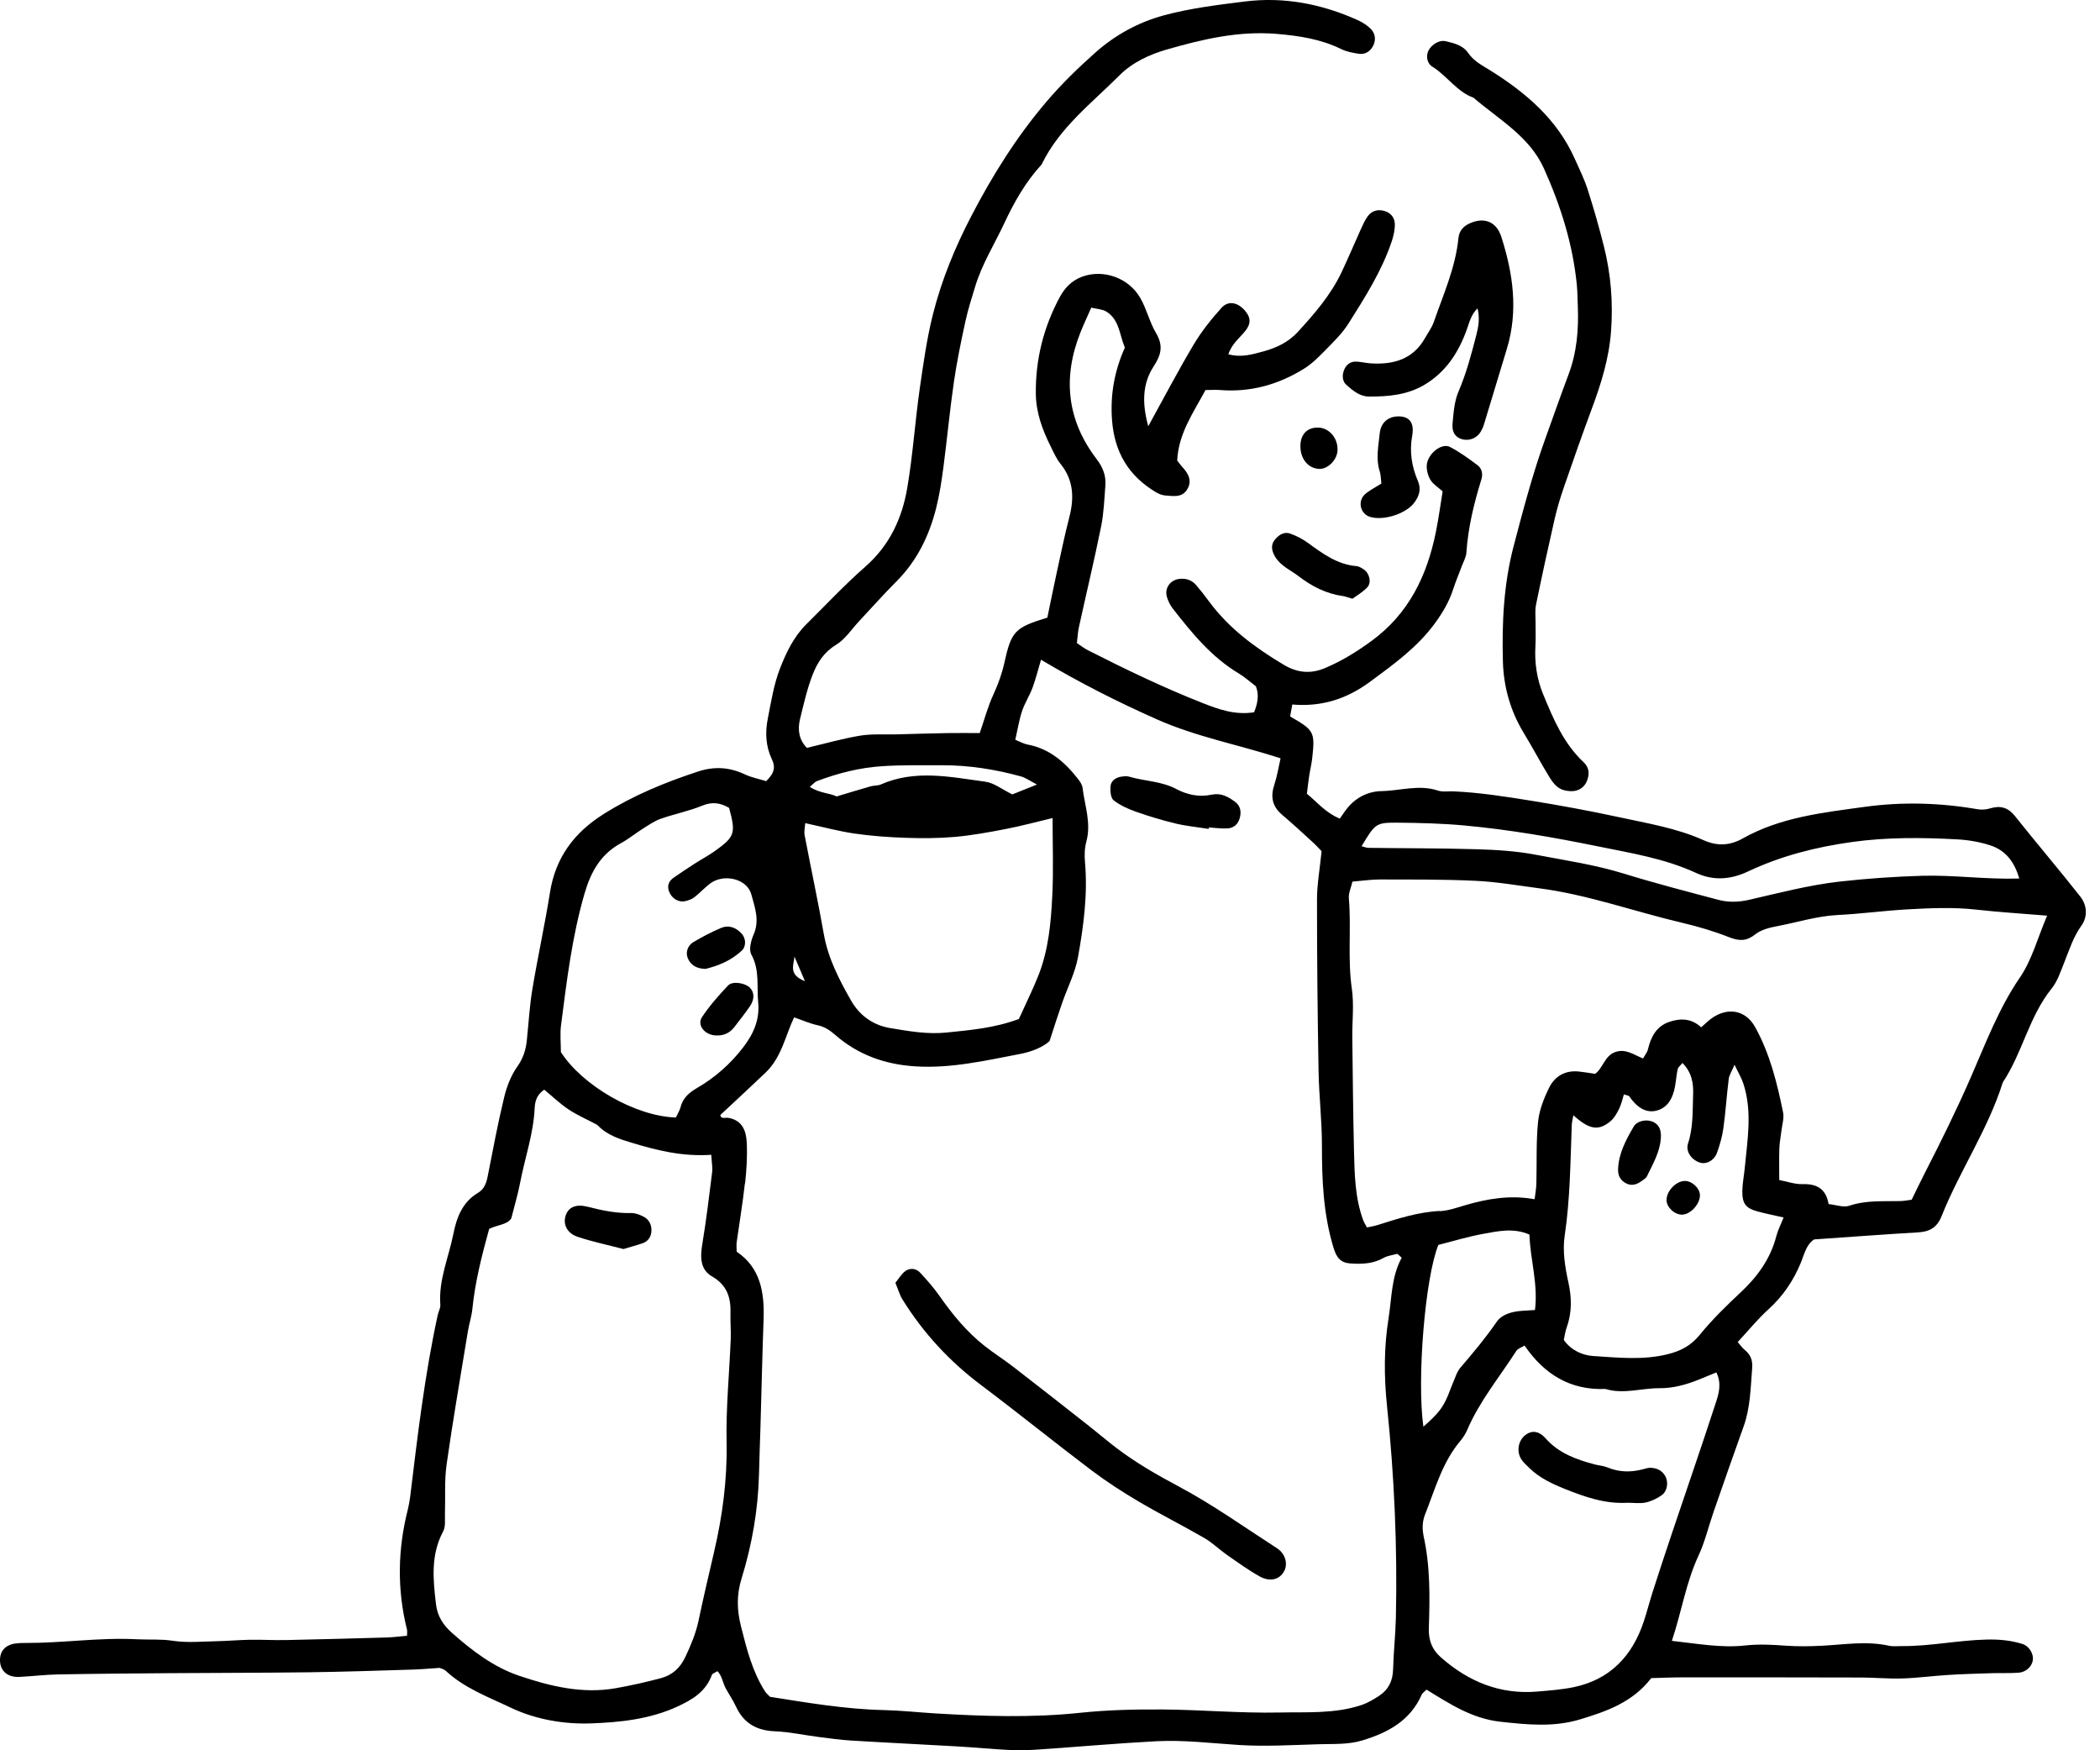 <svg width="144" height="120" viewBox="0 0 144 120" fill="none" xmlns="http://www.w3.org/2000/svg">
<g id="Vector">
<path d="M1.06 112.683C1.293 112.645 1.532 112.638 1.768 112.642C4.308 112.652 6.831 112.255 9.378 112.389C10.198 112.433 11.012 112.365 11.846 112.491C12.824 112.642 13.846 112.543 14.848 112.522C15.61 112.508 16.372 112.437 17.135 112.423C17.962 112.409 18.786 112.461 19.613 112.443C21.917 112.396 24.218 112.334 26.522 112.266C26.987 112.252 27.448 112.187 27.91 112.146C27.91 111.955 27.934 111.832 27.907 111.722C27.219 108.963 27.271 106.211 27.971 103.466C28.043 103.179 28.091 102.885 28.129 102.595C28.635 98.427 29.123 94.253 30.019 90.144C30.07 89.912 30.211 89.683 30.194 89.46C30.064 87.758 30.768 86.209 31.089 84.592C31.311 83.478 31.708 82.415 32.771 81.786C33.226 81.516 33.356 81.088 33.451 80.603C33.803 78.805 34.142 77 34.573 75.222C34.75 74.49 35.041 73.735 35.472 73.126C35.875 72.559 36.056 71.985 36.125 71.332C36.248 70.156 36.313 68.969 36.508 67.804C36.877 65.588 37.362 63.394 37.714 61.179C38.097 58.789 39.365 57.09 41.386 55.815C43.406 54.54 45.577 53.651 47.833 52.906C48.978 52.526 50.011 52.591 51.081 53.094C51.549 53.312 52.069 53.412 52.537 53.555C53.153 52.964 53.159 52.54 52.93 52.058C52.507 51.169 52.459 50.222 52.647 49.279C52.876 48.12 53.06 46.926 53.484 45.836C53.908 44.749 54.424 43.658 55.286 42.804C56.629 41.477 57.925 40.089 59.344 38.845C60.995 37.396 61.853 35.546 62.208 33.474C62.598 31.204 62.745 28.894 63.073 26.613C63.316 24.921 63.552 23.229 63.972 21.554C64.571 19.181 65.48 16.976 66.605 14.812C68.058 12.016 69.716 9.37 71.753 6.977C72.785 5.764 73.941 4.642 75.131 3.586C76.471 2.396 78.071 1.525 79.78 1.06C81.595 0.567 83.489 0.335 85.362 0.102C88.056 -0.233 90.641 0.27 93.109 1.384C93.423 1.528 93.734 1.723 93.981 1.966C94.299 2.28 94.367 2.711 94.169 3.118C93.974 3.521 93.615 3.757 93.157 3.685C92.753 3.624 92.329 3.541 91.967 3.364C90.559 2.673 89.051 2.448 87.516 2.321C84.932 2.109 82.45 2.69 80.009 3.394C78.829 3.736 77.657 4.27 76.765 5.165C74.85 7.083 72.645 8.751 71.425 11.278C70.331 12.464 69.548 13.845 68.868 15.301C68.194 16.744 67.336 18.101 66.871 19.64C66.632 20.429 66.376 21.219 66.201 22.026C65.9 23.41 65.61 24.802 65.408 26.203C65.128 28.135 64.947 30.076 64.694 32.011C64.571 32.948 64.43 33.888 64.201 34.804C63.723 36.719 62.885 38.449 61.467 39.867C60.591 40.742 59.767 41.676 58.92 42.578C58.397 43.135 57.959 43.829 57.33 44.209C56.496 44.715 56.038 45.443 55.723 46.257C55.34 47.241 55.108 48.287 54.855 49.319C54.681 50.041 54.79 50.728 55.33 51.275C56.564 50.984 57.761 50.639 58.978 50.437C59.788 50.304 60.632 50.369 61.46 50.349C62.639 50.318 63.819 50.28 64.995 50.26C65.702 50.246 66.41 50.26 67.182 50.26C67.49 49.374 67.729 48.458 68.123 47.607C68.447 46.903 68.704 46.198 68.871 45.44C69.353 43.258 69.596 43.026 71.818 42.346C72.026 41.347 72.232 40.312 72.457 39.279C72.734 38.008 72.997 36.729 73.322 35.471C73.664 34.148 73.63 32.928 72.724 31.806C72.43 31.444 72.242 30.996 72.03 30.572C71.469 29.451 71.045 28.278 71.028 27.013C70.998 24.661 71.555 22.443 72.669 20.371C73.011 19.739 73.483 19.236 74.204 18.97C75.626 18.446 77.373 19.017 78.187 20.422C78.628 21.181 78.823 22.08 79.27 22.832C79.773 23.68 79.636 24.313 79.117 25.106C78.32 26.313 78.313 27.673 78.737 29.225C79.835 27.236 80.792 25.4 81.848 23.629C82.388 22.723 83.058 21.882 83.766 21.099C84.224 20.597 84.846 20.727 85.325 21.25C85.769 21.732 85.803 22.173 85.403 22.675C85.01 23.171 84.467 23.564 84.231 24.289C85.13 24.535 85.906 24.289 86.689 24.077C87.557 23.837 88.361 23.441 88.966 22.785C90.124 21.527 91.253 20.227 91.994 18.662C92.449 17.701 92.859 16.72 93.3 15.749C93.447 15.428 93.587 15.096 93.796 14.816C94.066 14.454 94.466 14.337 94.907 14.457C95.358 14.577 95.635 14.915 95.645 15.353C95.656 15.749 95.56 16.166 95.433 16.549C94.753 18.576 93.608 20.371 92.48 22.162C92.046 22.856 91.434 23.444 90.856 24.036C90.408 24.497 89.933 24.962 89.393 25.294C87.643 26.378 85.732 26.907 83.653 26.74C83.366 26.716 83.075 26.74 82.665 26.74C81.838 28.278 80.805 29.728 80.723 31.574C80.853 31.741 80.952 31.888 81.072 32.015C81.506 32.483 81.783 32.999 81.373 33.604C81.01 34.138 80.426 34.004 79.906 33.97C79.684 33.956 79.448 33.857 79.253 33.741C77.397 32.63 76.426 31.02 76.255 28.825C76.119 27.054 76.423 25.417 77.134 23.831C76.761 22.962 76.765 21.913 75.859 21.359C75.589 21.195 75.223 21.188 74.83 21.092C74.56 21.711 74.307 22.238 74.091 22.781C72.854 25.882 73.155 28.805 75.199 31.478C75.626 32.035 75.845 32.603 75.797 33.273C75.725 34.213 75.691 35.167 75.507 36.086C75.038 38.401 74.488 40.694 73.982 43.002C73.907 43.34 73.893 43.689 73.845 44.089C74.115 44.267 74.344 44.452 74.601 44.581C77.178 45.891 79.783 47.145 82.477 48.205C83.578 48.639 84.689 49.039 85.995 48.834C86.224 48.26 86.361 47.658 86.118 47.053C85.701 46.735 85.345 46.41 84.942 46.171C83.075 45.053 81.732 43.405 80.422 41.727C80.245 41.501 80.108 41.221 80.023 40.947C79.828 40.325 80.252 39.744 80.904 39.686C81.349 39.645 81.732 39.775 82.019 40.113C82.327 40.472 82.621 40.845 82.901 41.228C84.262 43.081 86.067 44.404 88.008 45.566C88.914 46.109 89.827 46.243 90.88 45.795C92.039 45.303 93.071 44.66 94.076 43.922C96.616 42.055 97.861 39.45 98.462 36.462C98.647 35.55 98.77 34.623 98.924 33.69C98.599 33.396 98.271 33.201 98.093 32.91C97.919 32.627 97.82 32.247 97.833 31.916C97.871 31.133 98.845 30.343 99.419 30.64C100.09 30.986 100.715 31.44 101.32 31.898C101.611 32.117 101.7 32.49 101.58 32.869C101.071 34.514 100.667 36.175 100.551 37.901C100.531 38.185 100.373 38.462 100.267 38.742C100.062 39.296 99.826 39.84 99.645 40.401C99.368 41.255 98.927 42.004 98.397 42.728C97.191 44.383 95.57 45.542 93.95 46.739C92.353 47.921 90.627 48.475 88.613 48.301C88.555 48.619 88.507 48.889 88.466 49.121C90.118 50.068 90.179 50.184 89.981 51.976C89.936 52.386 89.834 52.793 89.772 53.2C89.711 53.6 89.666 54.003 89.615 54.42C90.333 55.001 90.873 55.705 91.871 56.126C92.059 55.863 92.217 55.613 92.405 55.384C93.003 54.656 93.837 54.256 94.726 54.239C96.011 54.218 97.297 53.77 98.596 54.201C98.92 54.311 99.303 54.242 99.655 54.256C101.423 54.331 103.17 54.605 104.913 54.885C106.954 55.213 108.981 55.586 111.005 56.023C112.971 56.451 114.964 56.772 116.806 57.599C117.777 58.033 118.635 57.972 119.51 57.48C122.102 56.023 125.011 55.712 127.862 55.319C130.429 54.964 133.034 55.035 135.612 55.483C135.889 55.531 136.2 55.504 136.47 55.422C137.178 55.21 137.701 55.36 138.179 55.962C139.649 57.811 141.184 59.606 142.644 61.462C143.109 62.054 143.177 62.83 142.723 63.466C142.158 64.255 141.885 65.151 141.533 66.026C141.29 66.628 141.082 67.284 140.682 67.776C139.13 69.701 138.682 72.186 137.335 74.207C136.32 77.441 134.385 80.254 133.137 83.382C132.826 84.162 132.313 84.449 131.516 84.493C129.161 84.63 126.806 84.811 124.399 84.975C123.849 85.327 123.726 85.997 123.479 86.589C122.973 87.809 122.259 88.869 121.268 89.765C120.529 90.431 119.897 91.218 119.158 92.011C119.34 92.219 119.466 92.411 119.634 92.547C120.037 92.872 120.191 93.255 120.15 93.785C120.04 95.135 120.03 96.496 119.562 97.798C118.864 99.743 118.184 101.692 117.507 103.644C117.158 104.649 116.912 105.702 116.468 106.659C115.61 108.502 115.312 110.495 114.642 112.498C116.382 112.686 118.01 112.997 119.657 112.816C120.604 112.71 121.527 112.761 122.464 112.83C123.285 112.888 124.112 112.874 124.932 112.833C126.464 112.755 127.995 112.491 129.53 112.833C129.814 112.895 130.118 112.854 130.412 112.857C132.361 112.871 134.279 112.454 136.227 112.409C137.072 112.389 137.878 112.461 138.668 112.707C139.154 112.857 139.454 113.397 139.396 113.814C139.331 114.259 138.935 114.645 138.412 114.683C137.82 114.724 137.229 114.696 136.634 114.713C135.629 114.744 134.624 114.771 133.619 114.833C132.559 114.898 131.503 115.042 130.443 115.076C129.5 115.106 128.553 115.014 127.606 115.011C123.517 115.001 119.428 114.997 115.343 115.001C114.639 115.001 113.931 115.035 113.227 115.052C111.962 116.703 110.171 117.332 108.345 117.882C106.544 118.429 104.729 118.245 102.889 118.043C100.937 117.831 99.382 116.802 97.816 115.841C97.649 116.012 97.536 116.081 97.491 116.18C96.705 117.968 95.187 118.788 93.423 119.322C92.439 119.622 91.437 119.554 90.439 119.585C88.603 119.64 86.761 119.752 84.935 119.636C83.051 119.516 81.171 119.281 79.284 119.38C76.624 119.52 73.972 119.759 71.316 119.94C70.666 119.985 70.013 120.019 69.367 119.988C68.126 119.93 66.888 119.807 65.651 119.735C63.234 119.595 60.817 119.482 58.4 119.335C57.638 119.291 56.879 119.181 56.123 119.086C55.129 118.959 54.141 118.74 53.146 118.699C51.891 118.648 51.002 118.156 50.469 117.007C50.271 116.58 50.004 116.187 49.775 115.773C49.56 115.387 49.519 114.898 49.194 114.577C48.999 114.7 48.849 114.741 48.818 114.826C48.397 115.985 47.485 116.529 46.411 117.021C44.531 117.876 42.511 118.084 40.541 118.156C38.682 118.224 36.73 117.893 35.017 117.076C33.486 116.344 31.845 115.746 30.563 114.549C30.443 114.436 30.252 114.399 30.142 114.351C29.493 114.392 28.905 114.45 28.313 114.467C25.948 114.539 23.582 114.621 21.213 114.652C18.017 114.693 14.817 114.689 11.62 114.713C9.074 114.734 6.527 114.751 3.983 114.799C3.098 114.816 2.212 114.925 1.327 114.97C0.527 115.007 0.025 114.573 0.001 113.872C-0.02 113.213 0.343 112.789 1.05 112.676L1.06 112.683ZM51.99 68.723C51.884 67.623 52.103 66.508 51.522 65.445C51.337 65.11 51.495 64.484 51.676 64.074C52.106 63.103 51.754 62.187 51.515 61.309C51.224 60.242 49.628 59.873 48.691 60.577C48.315 60.861 47.997 61.22 47.621 61.51C47.444 61.647 47.204 61.736 46.982 61.784C46.517 61.886 46.049 61.589 45.874 61.107C45.734 60.724 45.861 60.406 46.186 60.18C46.668 59.845 47.156 59.521 47.649 59.203C48.093 58.916 48.568 58.666 48.999 58.362C50.397 57.367 50.469 57.131 49.994 55.388C49.409 55.046 48.845 54.95 48.158 55.234C47.239 55.613 46.247 55.805 45.307 56.136C44.869 56.29 44.473 56.57 44.073 56.82C43.574 57.134 43.112 57.517 42.596 57.798C41.201 58.553 40.524 59.75 40.087 61.247C39.222 64.214 38.863 67.257 38.47 70.296C38.395 70.877 38.46 71.475 38.46 72.132C39.933 74.419 43.543 76.531 46.346 76.617C46.476 76.337 46.609 76.135 46.664 75.916C46.821 75.29 47.239 74.918 47.775 74.607C49.016 73.889 50.076 72.959 50.951 71.821C51.655 70.904 52.106 69.93 51.99 68.72V68.723ZM54.476 65.582C54.445 66.142 54.021 66.809 55.197 67.27C54.869 66.505 54.674 66.043 54.476 65.582ZM55.214 56.43C55.197 56.728 55.125 57.011 55.176 57.271C55.607 59.531 56.093 61.784 56.492 64.05C56.786 65.715 57.549 67.178 58.362 68.604C58.927 69.595 59.836 70.282 61.032 70.484C62.311 70.696 63.579 70.925 64.895 70.792C66.543 70.624 68.188 70.487 69.866 69.862C70.334 68.829 70.806 67.876 71.199 66.894C71.907 65.113 72.071 63.219 72.16 61.332C72.242 59.63 72.177 57.921 72.177 56.085C71.097 56.341 70.047 56.628 68.981 56.834C67.825 57.059 66.663 57.271 65.49 57.377C64.376 57.476 63.244 57.48 62.123 57.442C60.944 57.401 59.757 57.319 58.592 57.148C57.487 56.987 56.407 56.69 55.211 56.434L55.214 56.43ZM64.578 52.468C63.217 52.468 61.849 52.441 60.492 52.53C58.954 52.629 57.46 53.008 56.014 53.555C55.874 53.61 55.768 53.75 55.532 53.948C56.209 54.393 56.937 54.376 57.368 54.605C58.26 54.338 58.978 54.116 59.703 53.911C59.928 53.846 60.188 53.877 60.397 53.784C62.762 52.742 65.176 53.271 67.565 53.593C68.163 53.675 68.714 54.119 69.415 54.465C69.808 54.307 70.341 54.095 71.107 53.788C70.594 53.521 70.321 53.319 70.016 53.234C68.239 52.742 66.43 52.461 64.584 52.465L64.578 52.468ZM136.487 57.962C135.766 57.726 134.986 57.589 134.227 57.548C131.814 57.418 129.414 57.391 126.987 57.729C124.495 58.078 122.129 58.68 119.869 59.746C118.69 60.303 117.504 60.403 116.304 59.849C114.136 58.85 111.815 58.485 109.501 58.013C106.486 57.398 103.464 56.875 100.404 56.594C98.876 56.454 97.334 56.416 95.799 56.403C94.35 56.393 94.295 56.468 93.365 58.016C93.533 58.057 93.687 58.129 93.844 58.129C96.322 58.163 98.801 58.15 101.276 58.225C102.623 58.266 103.987 58.348 105.306 58.601C107.33 58.987 109.374 59.285 111.357 59.897C113.501 60.56 115.671 61.12 117.839 61.695C118.522 61.876 119.21 61.855 119.924 61.695C121.992 61.22 124.061 60.676 126.163 60.44C128.026 60.232 129.913 60.098 131.807 60.044C133.992 59.982 136.152 60.303 138.463 60.232C138.138 59.1 137.533 58.303 136.487 57.962ZM119.387 88.582C120.533 87.501 121.411 86.284 121.808 84.739C121.91 84.346 122.102 83.98 122.303 83.471C121.664 83.324 121.093 83.211 120.533 83.061C119.716 82.842 119.463 82.524 119.473 81.666C119.48 81.136 119.589 80.61 119.64 80.08C119.822 78.145 120.174 76.203 119.541 74.282C119.418 73.906 119.206 73.561 118.94 73C118.741 73.468 118.57 73.718 118.54 73.984C118.399 75.099 118.331 76.224 118.177 77.335C118.099 77.912 117.934 78.487 117.736 79.037C117.552 79.55 117.046 79.823 116.639 79.728C116.044 79.588 115.559 78.976 115.75 78.398C116.112 77.3 116.058 76.179 116.099 75.065C116.129 74.306 116.027 73.537 115.367 72.877C115.183 73.106 115.066 73.185 115.046 73.287C114.981 73.574 114.947 73.872 114.909 74.162C114.8 75.027 114.519 75.872 113.644 76.131C112.834 76.371 112.191 75.851 111.726 75.171C111.679 75.102 111.538 75.099 111.354 75.031C111.248 75.366 111.179 75.707 111.029 76.012C110.875 76.323 110.694 76.654 110.434 76.87C109.621 77.553 108.985 77.454 107.887 76.463C107.839 76.743 107.785 76.942 107.778 77.14C107.682 79.673 107.669 82.203 107.292 84.726C107.139 85.751 107.313 86.866 107.542 87.895C107.781 88.978 107.798 89.99 107.426 91.026C107.327 91.296 107.296 91.59 107.231 91.871C107.754 92.595 108.52 92.92 109.234 92.968C110.937 93.077 112.653 93.269 114.359 92.845C115.254 92.623 115.955 92.257 116.56 91.511C117.411 90.462 118.399 89.508 119.387 88.578V88.582ZM97.604 105.254C98.079 107.35 98.049 109.48 97.977 111.596C97.946 112.478 98.206 113.1 98.794 113.619C100.688 115.298 102.879 116.2 105.453 115.971C106.277 115.9 107.111 115.838 107.918 115.671C110.41 115.148 111.925 113.537 112.711 111.182C112.937 110.509 113.107 109.818 113.326 109.141C113.757 107.798 114.198 106.454 114.649 105.117C115.644 102.154 116.67 99.2 117.637 96.229C117.846 95.587 118.081 94.889 117.695 94.093C117.278 94.263 116.906 94.417 116.536 94.568C115.654 94.927 114.745 95.183 113.784 95.176C112.554 95.169 111.326 95.607 110.089 95.228C107.703 95.32 105.918 94.26 104.541 92.253C104.332 92.383 104.082 92.455 103.976 92.619C102.831 94.404 101.464 96.048 100.616 98.02C100.5 98.291 100.339 98.55 100.151 98.773C98.893 100.256 98.404 102.113 97.707 103.863C97.543 104.276 97.512 104.813 97.611 105.251L97.604 105.254ZM97.604 97.815C98.623 96.913 98.917 96.544 99.283 95.692C99.399 95.422 99.488 95.139 99.608 94.869C99.775 94.493 99.888 94.065 100.148 93.761C101.016 92.746 101.871 91.73 102.63 90.626C102.992 90.1 103.696 89.918 104.366 89.871C104.647 89.85 104.923 89.836 105.255 89.816C105.481 88.011 104.927 86.356 104.876 84.644C103.788 84.165 102.736 84.408 101.713 84.592C100.674 84.78 99.659 85.091 98.63 85.351C97.721 87.587 97.146 94.571 97.604 97.815ZM98.739 83.037C99.317 83.006 99.895 82.801 100.459 82.633C102.001 82.182 103.559 81.916 105.231 82.22C105.276 81.834 105.344 81.492 105.351 81.143C105.388 79.731 105.327 78.312 105.467 76.911C105.549 76.111 105.864 75.304 106.226 74.573C106.619 73.779 107.34 73.362 108.277 73.465C108.626 73.502 108.971 73.564 109.378 73.622C109.925 73.239 110.021 72.381 110.773 72.125C111.48 71.882 112.014 72.309 112.666 72.569C112.793 72.34 112.95 72.156 113.001 71.944C113.203 71.092 113.583 70.364 114.448 70.067C115.193 69.81 115.962 69.793 116.653 70.433C116.923 70.197 117.124 69.995 117.35 69.831C118.461 69.024 119.702 69.246 120.348 70.409C121.363 72.234 121.856 74.244 122.269 76.268C122.348 76.654 122.208 77.085 122.16 77.495C122.112 77.906 122.027 78.316 122.013 78.726C121.989 79.427 122.006 80.128 122.006 80.904C122.57 81.01 123.086 81.201 123.592 81.184C124.556 81.157 125.206 81.475 125.39 82.552C125.896 82.603 126.406 82.801 126.806 82.668C127.968 82.275 129.144 82.374 130.323 82.346C130.556 82.34 130.788 82.292 131.086 82.254C131.393 81.632 131.687 81.003 132.005 80.388C133.11 78.234 134.18 76.066 135.15 73.841C136.159 71.53 137.055 69.14 138.501 67.028C139.338 65.807 139.697 64.361 140.374 62.778C138.566 62.628 137.041 62.536 135.523 62.365C133.937 62.187 132.357 62.259 130.778 62.348C129.185 62.437 127.602 62.655 126.009 62.734C124.58 62.806 123.23 63.243 121.842 63.503C121.329 63.599 120.758 63.746 120.365 64.057C119.763 64.536 119.261 64.529 118.577 64.259C117.538 63.849 116.454 63.527 115.364 63.271C112.092 62.505 108.916 61.346 105.57 60.905C104.106 60.714 102.647 60.457 101.18 60.389C98.996 60.283 96.804 60.303 94.616 60.297C94.028 60.297 93.444 60.385 92.74 60.444C92.651 60.837 92.459 61.226 92.493 61.599C92.668 63.66 92.398 65.732 92.699 67.797C92.856 68.891 92.716 70.029 92.729 71.147C92.76 73.745 92.784 76.343 92.846 78.941C92.887 80.538 92.914 82.141 93.481 83.669C93.54 83.827 93.639 83.974 93.734 84.155C93.981 84.1 94.213 84.066 94.435 83.998C95.84 83.553 97.239 83.098 98.736 83.023L98.739 83.037ZM51.078 81.133C50.931 82.483 50.702 83.827 50.514 85.174C50.489 85.344 50.514 85.526 50.514 85.816C52.141 86.907 52.428 88.606 52.359 90.462C52.271 92.941 52.216 95.422 52.144 97.904C52.113 98.964 52.069 100.024 52.045 101.084C51.983 103.521 51.566 105.907 50.849 108.228C50.503 109.343 50.527 110.382 50.814 111.517C51.207 113.072 51.59 114.611 52.469 115.978C52.53 116.074 52.626 116.153 52.8 116.334C55.317 116.73 57.925 117.182 60.591 117.243C61.771 117.27 62.95 117.4 64.13 117.472C67.439 117.67 70.745 117.78 74.057 117.431C75.937 117.233 77.841 117.188 79.735 117.202C82.395 117.223 85.055 117.465 87.711 117.411C89.591 117.37 91.516 117.513 93.348 116.901C93.782 116.758 94.196 116.512 94.579 116.259C95.215 115.838 95.505 115.236 95.526 114.457C95.556 113.278 95.69 112.105 95.717 110.926C95.827 106.068 95.611 101.224 95.109 96.39C94.9 94.393 94.893 92.373 95.218 90.366C95.44 88.972 95.403 87.536 96.117 86.23C96.018 86.141 95.919 86.052 95.82 85.963C95.505 86.052 95.157 86.083 94.88 86.24C94.172 86.644 93.41 86.674 92.641 86.626C91.929 86.582 91.656 86.25 91.441 85.543C90.74 83.249 90.644 80.9 90.647 78.524C90.647 76.815 90.442 75.106 90.415 73.397C90.347 69.489 90.306 65.582 90.309 61.674C90.309 60.628 90.501 59.582 90.624 58.358C90.511 58.245 90.282 57.986 90.029 57.753C89.331 57.114 88.634 56.471 87.913 55.859C87.232 55.282 87.109 54.611 87.386 53.788C87.571 53.234 87.66 52.649 87.81 51.989C84.945 51.06 82.053 50.526 79.346 49.326C76.655 48.133 74.043 46.814 71.384 45.231C71.165 45.966 71.018 46.571 70.803 47.149C70.598 47.699 70.266 48.205 70.081 48.762C69.88 49.371 69.781 50.01 69.62 50.721C69.941 50.848 70.194 50.995 70.464 51.046C71.955 51.326 73.008 52.242 73.903 53.384C74.047 53.565 74.204 53.788 74.231 54.003C74.379 55.227 74.837 56.423 74.495 57.692C74.372 58.139 74.355 58.635 74.399 59.103C74.594 61.302 74.307 63.472 73.92 65.619C73.722 66.71 73.185 67.739 72.82 68.799C72.55 69.575 72.303 70.354 71.968 71.38C71.531 71.783 70.765 72.104 69.958 72.258C67.579 72.713 65.207 73.267 62.755 73.109C60.701 72.98 58.844 72.326 57.279 70.959C56.913 70.641 56.551 70.392 56.058 70.289C55.549 70.18 55.064 69.961 54.452 69.749C53.864 70.986 53.594 72.491 52.503 73.533C51.488 74.504 50.452 75.454 49.392 76.446C49.433 76.75 49.744 76.61 49.922 76.637C50.889 76.791 51.163 77.523 51.204 78.309C51.252 79.249 51.194 80.203 51.091 81.14L51.078 81.133ZM29.896 109.989C29.992 110.806 30.395 111.421 30.993 111.951C32.374 113.175 33.858 114.303 35.598 114.891C37.721 115.609 39.926 116.149 42.213 115.746C43.259 115.561 44.295 115.329 45.321 115.055C46.097 114.85 46.64 114.358 46.999 113.595C47.379 112.785 47.717 111.982 47.902 111.103C48.23 109.541 48.596 107.989 48.958 106.434C49.539 103.952 49.874 101.456 49.823 98.885C49.775 96.53 50.011 94.171 50.107 91.812C50.131 91.221 50.072 90.626 50.09 90.035C50.124 88.958 49.854 88.107 48.825 87.512C48.004 87.04 48.011 86.179 48.158 85.297C48.428 83.666 48.626 82.022 48.831 80.381C48.873 80.042 48.801 79.694 48.773 79.174C46.767 79.307 45.051 78.866 43.352 78.357C42.507 78.104 41.646 77.837 41 77.167C40.959 77.126 40.904 77.095 40.853 77.068C40.227 76.737 39.567 76.449 38.983 76.06C38.401 75.673 37.892 75.181 37.321 74.709C36.829 75.034 36.689 75.475 36.665 75.943C36.586 77.731 35.981 79.413 35.653 81.15C35.509 81.902 35.284 82.637 35.062 83.522C34.798 83.967 34.142 83.963 33.544 84.251C33.055 86.021 32.583 87.843 32.392 89.734C32.337 90.26 32.166 90.77 32.081 91.293C31.585 94.328 31.055 97.361 30.624 100.403C30.467 101.511 30.549 102.649 30.511 103.774C30.498 104.184 30.566 104.663 30.388 104.994C29.527 106.601 29.694 108.283 29.896 109.982V109.989Z" fill="black"/>
<path d="M99.129 2.824C99.704 2.96 100.312 3.1 100.671 3.627C101.057 4.191 101.628 4.478 102.182 4.823C104.62 6.348 106.766 8.167 107.977 10.871C108.288 11.568 108.633 12.259 108.865 12.983C109.282 14.279 109.655 15.588 109.987 16.908C110.465 18.812 110.616 20.744 110.472 22.709C110.335 24.566 109.795 26.299 109.153 28.022C108.493 29.793 107.871 31.577 107.252 33.365C107.002 34.09 106.777 34.825 106.606 35.57C106.158 37.529 105.731 39.491 105.327 41.46C105.245 41.86 105.3 42.288 105.296 42.701C105.293 43.234 105.317 43.768 105.286 44.301C105.221 45.446 105.382 46.547 105.819 47.607C106.513 49.292 107.218 50.974 108.589 52.256C108.988 52.632 109.009 53.087 108.811 53.562C108.616 54.027 108.185 54.273 107.672 54.242C107.054 54.205 106.695 54.01 106.264 53.309C105.645 52.304 105.098 51.258 104.483 50.249C103.57 48.745 103.105 47.087 103.057 45.368C102.985 42.711 103.105 40.072 103.789 37.457C104.432 35.006 105.074 32.562 105.929 30.175C106.469 28.675 106.995 27.167 107.556 25.677C108.13 24.152 108.26 22.573 108.192 20.962C108.171 20.491 108.171 20.015 108.127 19.544C107.854 16.747 107.016 14.101 105.871 11.555C104.876 9.346 102.78 8.194 101.047 6.704C99.892 6.287 99.235 5.203 98.227 4.577C97.834 4.335 97.772 3.818 97.953 3.466C98.169 3.049 98.699 2.724 99.119 2.824H99.129Z" fill="black"/>
<path d="M92.921 24.795C93.27 24.784 93.618 24.887 93.967 24.911C95.536 25.014 96.89 24.648 97.724 23.164C97.926 22.805 98.182 22.463 98.315 22.08C98.972 20.19 99.806 18.347 100.008 16.323C100.062 15.783 100.387 15.476 100.849 15.284C101.809 14.881 102.623 15.216 102.951 16.245C103.751 18.751 104.117 21.294 103.337 23.885C102.811 25.632 102.284 27.376 101.751 29.119C101.7 29.287 101.625 29.447 101.536 29.598C101.279 30.025 100.804 30.227 100.326 30.131C99.857 30.035 99.546 29.676 99.601 29.071C99.669 28.312 99.724 27.512 100.018 26.829C100.558 25.571 100.9 24.268 101.238 22.952C101.389 22.371 101.478 21.803 101.317 21.14C100.886 21.561 100.77 22.056 100.596 22.549C100.032 24.142 99.15 25.519 97.649 26.398C96.487 27.078 95.191 27.195 93.882 27.188C93.249 27.188 92.777 26.784 92.336 26.401C92.056 26.159 92.018 25.776 92.148 25.413C92.275 25.051 92.545 24.802 92.928 24.791L92.921 24.795Z" fill="black"/>
<path d="M94.723 33.153C94.678 32.787 94.685 32.545 94.613 32.329C94.329 31.454 94.524 30.579 94.61 29.711C94.688 28.904 95.297 28.473 96.087 28.558C96.685 28.623 96.986 29.044 96.835 29.881C96.637 30.972 96.805 31.991 97.228 32.979C97.471 33.546 97.311 34.015 96.982 34.459C96.415 35.228 94.87 35.72 93.943 35.437C93.276 35.235 93.068 34.353 93.605 33.881C93.906 33.615 94.282 33.433 94.726 33.15L94.723 33.153Z" fill="black"/>
<path d="M88.484 36.589C88.918 36.743 89.345 36.968 89.718 37.242C90.723 37.977 91.718 38.708 93.023 38.814C93.188 38.828 93.352 38.937 93.502 39.03C93.899 39.276 94.07 39.932 93.755 40.27C93.447 40.599 93.037 40.828 92.736 41.05C92.418 40.961 92.251 40.889 92.08 40.865C90.938 40.705 89.95 40.199 89.051 39.508C88.494 39.081 87.814 38.807 87.431 38.161C87.178 37.737 87.144 37.344 87.407 37.016C87.684 36.671 88.049 36.431 88.484 36.585V36.589Z" fill="black"/>
<path d="M90.398 29.314C91.164 29.341 91.766 30.066 91.714 30.9C91.673 31.557 91.037 32.179 90.443 32.148C89.677 32.107 89.14 31.42 89.171 30.517C89.198 29.748 89.667 29.29 90.398 29.317V29.314Z" fill="black"/>
<path d="M62.086 87.139C62.393 86.924 62.807 86.954 63.07 87.231C63.556 87.744 64.024 88.284 64.431 88.862C65.32 90.13 66.294 91.317 67.514 92.277C68.16 92.787 68.865 93.228 69.514 93.734C71.244 95.07 72.963 96.421 74.68 97.771C75.281 98.243 75.862 98.742 76.471 99.21C77.832 100.256 79.301 101.101 80.823 101.911C83.161 103.155 85.335 104.711 87.567 106.15C88.135 106.516 88.32 107.196 88.067 107.698C87.766 108.29 87.106 108.485 86.374 108.078C85.602 107.647 84.88 107.124 84.152 106.618C83.619 106.246 83.147 105.777 82.59 105.452C81.106 104.594 79.572 103.825 78.098 102.957C76.98 102.297 75.883 101.589 74.85 100.81C72.304 98.885 69.818 96.875 67.268 94.957C65.111 93.337 63.32 91.399 61.898 89.115C61.685 88.777 61.58 88.377 61.398 87.949C61.648 87.645 61.822 87.327 62.086 87.143V87.139Z" fill="black"/>
<path d="M76.885 53.251C77.055 53.224 77.25 53.196 77.411 53.244C78.481 53.562 79.633 53.552 80.652 54.092C81.4 54.492 82.231 54.663 83.055 54.488C83.725 54.345 84.197 54.611 84.679 54.964C85.065 55.247 85.127 55.644 85.017 56.071C84.901 56.519 84.587 56.786 84.128 56.799C83.718 56.813 83.305 56.755 82.894 56.731C82.888 56.765 82.884 56.796 82.877 56.83C82.125 56.71 81.363 56.639 80.628 56.464C79.712 56.245 78.809 55.975 77.92 55.661C77.373 55.469 76.816 55.223 76.365 54.871C76.16 54.711 76.122 54.232 76.15 53.907C76.184 53.528 76.505 53.312 76.885 53.247V53.251Z" fill="black"/>
<path d="M40.303 82.736C41.28 82.989 42.255 83.191 43.273 83.167C43.55 83.16 43.855 83.273 44.111 83.403C44.514 83.604 44.702 83.991 44.668 84.428C44.641 84.794 44.446 85.105 44.07 85.235C43.629 85.385 43.178 85.505 42.75 85.635C41.667 85.351 40.624 85.136 39.622 84.801C38.856 84.548 38.573 83.898 38.809 83.28C39.01 82.757 39.51 82.531 40.306 82.739L40.303 82.736Z" fill="black"/>
<path d="M104.561 98.414C104.992 98.061 105.495 98.065 105.977 98.608C106.893 99.641 108.093 100.068 109.358 100.403C109.641 100.478 109.949 100.495 110.219 100.605C111.019 100.94 111.826 100.95 112.653 100.735C112.824 100.69 113.002 100.629 113.173 100.632C113.607 100.646 113.979 100.81 114.198 101.217C114.417 101.62 114.335 102.232 113.949 102.509C113.624 102.741 113.231 102.93 112.844 103.012C112.448 103.097 112.021 103.029 111.607 103.029C110.089 103.124 108.701 102.639 107.32 102.089C106.435 101.733 105.58 101.336 104.886 100.663C104.678 100.458 104.445 100.263 104.298 100.017C103.98 99.484 104.12 98.776 104.568 98.41L104.561 98.414Z" fill="black"/>
<path d="M49.932 67.561C50.233 67.243 51.095 67.394 51.413 67.708C51.731 68.026 51.755 68.508 51.419 68.997C51.084 69.486 50.715 69.947 50.356 70.415C50.045 70.822 49.628 71.004 49.167 70.99C48.363 71.014 47.762 70.299 48.138 69.732C48.657 68.952 49.286 68.238 49.932 67.558V67.561Z" fill="black"/>
<path d="M47.553 64.587C48.162 64.228 48.791 63.893 49.44 63.623C49.984 63.397 50.48 63.589 50.873 64.03C51.146 64.341 51.177 64.871 50.88 65.158C50.138 65.869 49.215 66.224 48.374 66.429C47.718 66.412 47.321 66.129 47.147 65.65C47.013 65.284 47.15 64.823 47.557 64.583L47.553 64.587Z" fill="black"/>
<path d="M113.279 76.883C113.733 77.058 113.928 77.413 113.887 78.025C113.826 78.989 113.34 79.799 112.937 80.64C112.868 80.784 112.687 80.883 112.547 80.986C112.25 81.204 111.908 81.314 111.559 81.157C111.152 80.972 110.937 80.637 110.954 80.175C110.988 79.082 111.494 78.152 112.021 77.246C112.253 76.846 112.868 76.73 113.279 76.887V76.883Z" fill="black"/>
<path d="M115.48 80.969C115.983 80.931 116.554 81.437 116.567 81.933C116.584 82.531 115.942 83.249 115.367 83.276C114.854 83.3 114.287 82.787 114.277 82.298C114.263 81.69 114.878 81.013 115.48 80.969Z" fill="black"/>
</g>
</svg>
